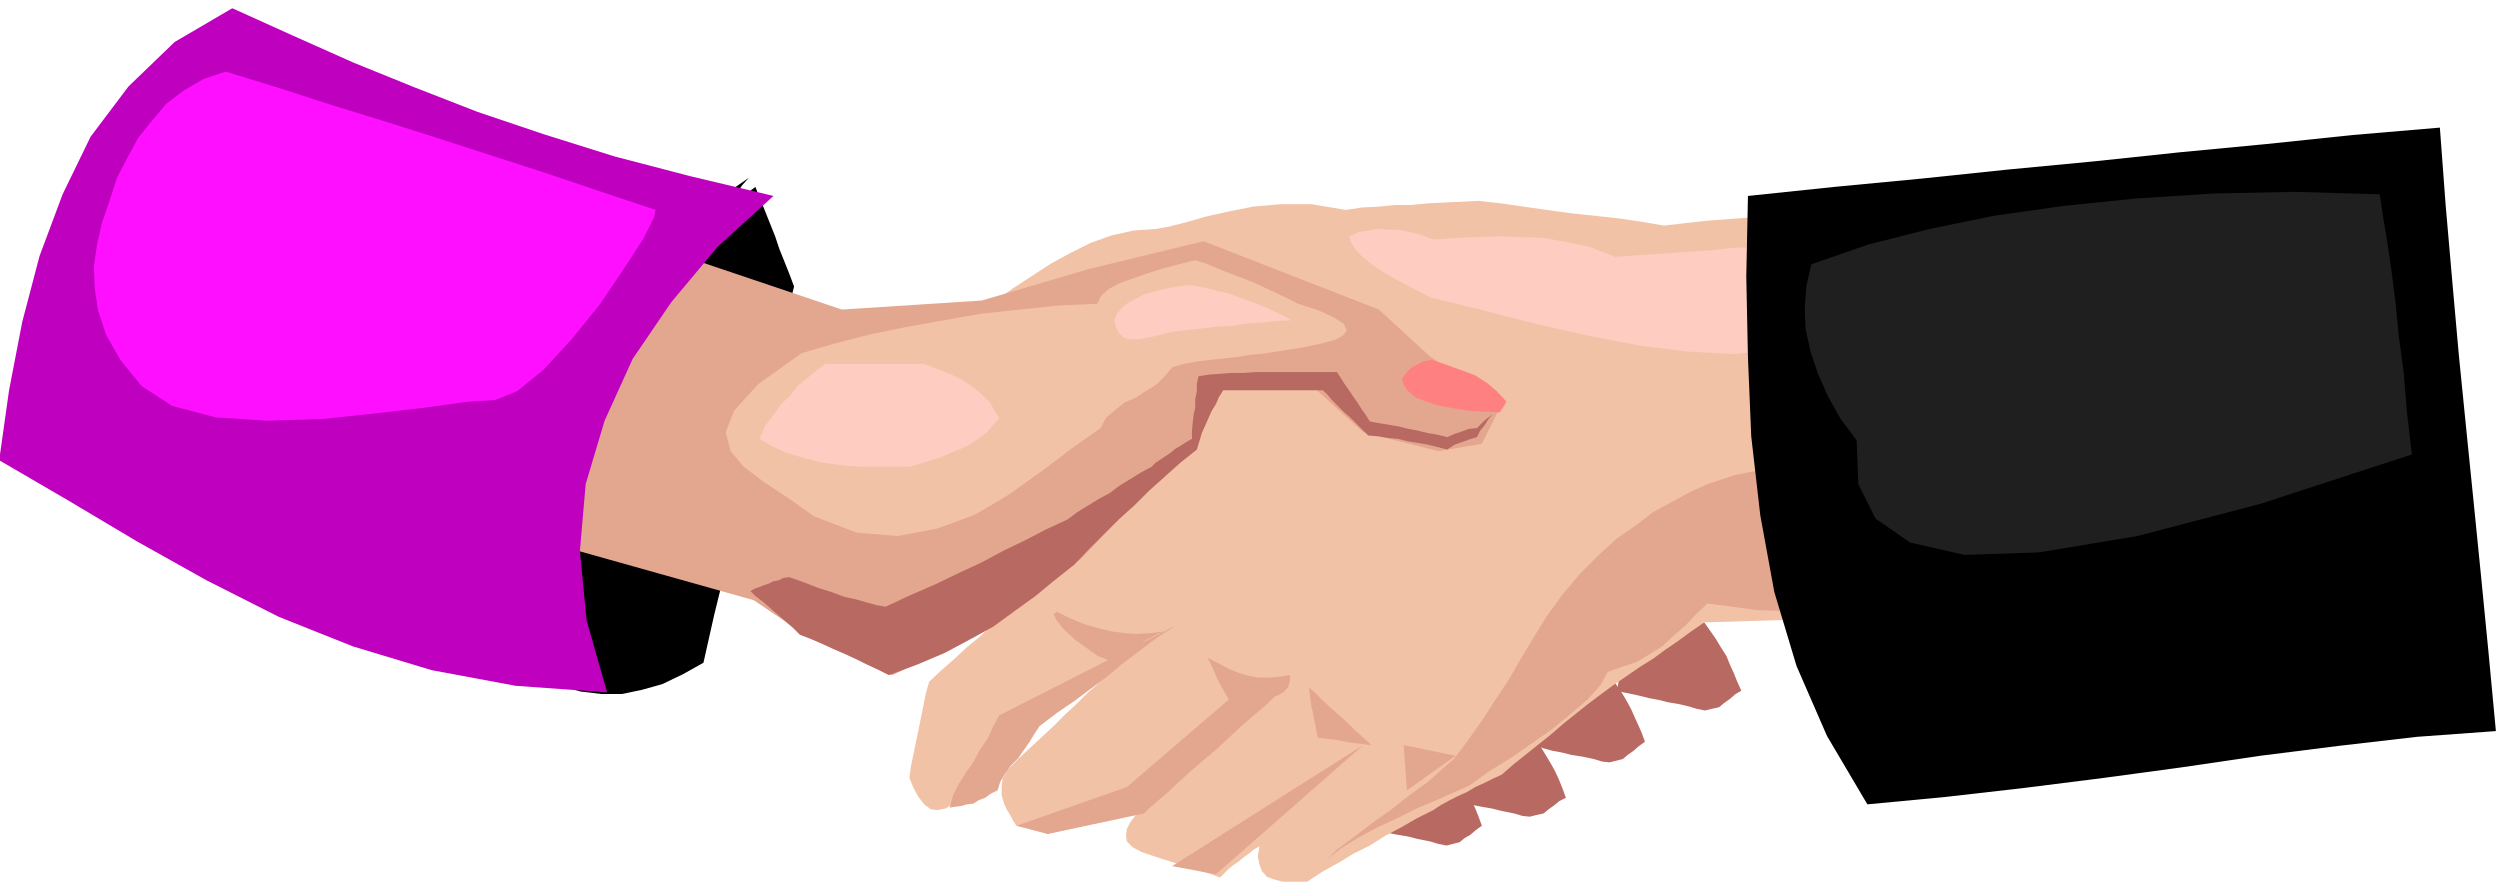 <svg xmlns="http://www.w3.org/2000/svg" fill-rule="evenodd" height="173.465" preserveAspectRatio="none" stroke-linecap="round" viewBox="0 0 3035 1074" width="490.455"><style>.brush1{fill:#000}.pen1{stroke:none}.brush2{fill:#b86961}.brush3{fill:#f2c2a6}.brush4{fill:#e3a68f}</style><path class="pen1 brush1" d="m854 291 7-9 8-8 8-8 8-7 7-9 9-8 7-8 9-7 6 15 6 15 6 15 6 15 5 15 6 15 6 15 6 16-14 57-14 57-14 57-13 57-15 57-13 57-14 57-13 58-25 14-25 12-25 7-24 5h-25l-25-3-25-7-24-9-6-23-4-22-5-23-3-21-5-23-4-22-5-23-4-21 10-36 10-35 10-35 11-34 10-36 11-35 10-35 11-35 25-19 26-18 26-19 26-18 25-19 26-19 26-19 26-18-8 9-7 10-7 9-6 10-7 9-7 9-7 9-6 10z"/><path class="pen1 brush2" d="m2069 756 7 10 7 10 6 10 7 11 4 10 5 11 4 10 5 11-7 4-7 6-7 5-6 5-9 2-8 2-10-2-10-3-13-3-12-2-12-3-11-2-12-3-9-2-10-2-8-2 3-17 7-13 10-13 14-9 15-9 18-8 18-8 21-6z"/><path class="pen1 brush2" d="m1954 820 7 10 7 10 6 10 6 11 4 9 5 11 4 9 4 11-7 5-7 6-7 5-6 5-8 2-8 2-9-1-10-3-14-3-13-2-12-3-11-2-11-3-9-3-10-3-7-2 2-16 7-13 10-13 14-9 15-9 18-8 19-7 21-6z"/><path class="pen1 brush2" d="m1857 888 7 10 7 10 6 10 6 10 5 9 5 11 4 10 4 11-8 4-6 5-7 5-6 5-9 2-8 2-9-1-10-3-15-3-12-3-12-2-10-2-12-3-9-2-9-2-9-2 3-16 7-13 10-13 14-9 15-9 18-8 19-7 21-6z"/><path class="pen1 brush2" d="m1755 922 7 9 7 9 6 10 6 11 5 10 5 11 4 10 4 11-7 5-7 6-7 4-6 5-8 2-8 2-10-2-10-3-15-3-12-3-12-2-10-2-12-3-9-2-9-2-9-2 3-16 7-13 10-13 14-9 15-9 18-8 19-7 21-6z"/><path class="pen1 brush3" d="m2235 255-27 2-27 2-27 2-27 3-27 2-27 2-27 3-26 3-29-5-28-4-28-3-28-3-29-4-28-4-28-4-27-3-21 1-21 1-20 1-20 2h-20l-20 2-20 1-19 3-42-7h-37l-34 3-30 6-27 6-24 7-20 5-16 3-28 2-27 6-25 9-24 12-24 13-23 15-23 15-21 15-4 28-3 29-3 28-2 29-3 27-3 29-3 28-3 30 36-15 37-15 37-14 38-13 36-14 38-13 36-14 38-13-16 14-15 15-15 15-15 15-16 15-15 15-15 15-15 15-14 14-13 15-14 15-12 15-14 14-13 15-13 14-13 15-16 13-16 14-16 13-15 15-16 13-15 14-16 14-15 14-4 14-3 15-3 15-3 15-3 14-3 15-3 14-2 15 5 12 6 11 7 9 8 6 8 1 10-2 10-6 12-12 9-2h10l5-1h5l6-1h6l3-10 3-9 3-9 4-9 3-9 4-9 3-9 4-8 12-8 12-7 12-8 13-7 12-8 12-7 12-8 13-7-15 13-14 14-14 13-14 14-14 13-14 13-14 13-14 14-6 11-1 11v9l3 10 3 7 5 8 3 6 4 6 9 2 10 3 9 2 10 3 14-4 14-4 14-4 14-3 14-4 14-3 14-4 15-3-7 7-6 8-4 8-1 8 1 7 7 7 11 6 18 6 9 3 10 3 9 3 10 3 9 3 10 3 10 3 10 4 5-5 5-5 6-5 6-4 6-5 7-5 6-5 7-4-2 12 2 10 3 8 6 7 8 3 11 3h30l18-12 20-11 18-11 20-10 19-12 19-10 19-11 20-10 9-6 11-6 10-5 11-5 10-6 11-5 10-5 11-5 15-13 15-12 15-12 15-12 15-13 15-12 15-12 16-12 15-11 16-11 16-11 16-10 15-11 16-11 15-11 16-11 132-4 115 23-81-520z"/><path class="pen1 brush4" d="m764 289 258 87 170-11 129-38 140-34 213 83 62 57 87 58-24 48-53 9-91-23-64-58-121 4-28 73-131 136-28 17-24 18-25 18-24 18-27 17-29 18-34 17-37 17-100-45-68-46-242-68 91-372z"/><path class="pen1 brush3" d="m1423 446-9 11-10 10-13 8-12 8-14 6-11 9-11 9-7 13-34 24-37 28-39 28-42 25-46 17-48 9-50-4-52-20-31-22-29-19-25-19-16-19-6-23 10-26 29-32 53-38 41-12 43-11 44-9 45-8 45-8 47-5 47-5 47-2 5-10 9-8 13-7 17-6 17-6 19-6 19-5 20-5 13 4 14 6 15 6 16 6 15 6 17 8 17 8 18 9 25 8 19 9 11 7 4 8-4 6-11 6-19 5-25 5-20 3-19 3-19 2-19 3-20 2-18 2-20 3-18 5z"/><path class="pen1 brush2" d="m1812 503-5 6-5 8-5 6-4 8-10 3-8 3-9 3-9 6-12-3-12-3-12-2-12-2-12-3-12-1-12-2-12-1-8-8-7-7-7-7-7-6-7-7-7-7-6-7-6-6h-121l-5 8-4 9-5 8-4 9-4 9-4 9-3 10-3 10-20 16-19 17-19 17-18 18-19 17-18 18-18 18-18 19-24 19-23 19-25 18-26 19-29 16-30 16-33 14-35 13-14-7-13-6-14-7-13-6-14-6-13-6-14-6-13-5-8-8-8-7-8-7-7-6-8-7-7-6-8-6-6-6 5-3 6-2 5-2 6-2 6-3 6-1 6-3 7-1 17 6 18 7 16 5 16 6 14 3 14 4 11 3 11 2 30-14 30-13 29-14 28-13 26-14 27-13 25-13 26-12 12-9 13-8 13-8 13-7 12-9 13-8 13-8 13-7 5-5 6-4 6-4 6-4 6-5 7-4 6-4 7-4v-10l1-10 1-9 2-9v-10l2-10v-9l2-9 13-2 14-1 13-1h15l14-1h99l4 6 5 8 5 7 6 9 5 7 5 8 5 7 5 8 11 2 12 2 12 2 12 3 11 2 12 3 12 2 12 3 9-4 9-3 8-3 10-1 9-9 10-8z"/><path class="pen1" style="fill:#ff8080" d="m1821 501-19-1-18-1-19-3-17-3-16-5-13-5-10-8-5-8-2-7 6-8 5-5 7-4 8-4 10-2 6 2 9 3 11 4 14 5 13 5 14 9 12 10 12 13-1 1-2 4-3 4-2 4z"/><path class="pen1 brush4" d="m2290 588-24-5-23-4-25-5-25-3-28-2-28 2-31 6-33 11-22 10-22 12-22 12-21 16-23 16-22 20-22 22-22 26-19 26-16 26-15 25-15 26-16 24-16 25-17 24-18 24-14 12-18 16-22 16-23 18-24 17-22 17-19 14-13 13 17-14 21-13 24-13 26-12 24-12 24-10 20-9 18-8 22-16 26-16 26-18 26-18 23-19 21-18 15-17 9-16 17-6 18-6 15-9 16-10 14-13 14-12 13-14 14-13 30 4 30 4 29 1 30 1 28-1h59l32 1-3-20-3-19-3-20-2-19-3-20-2-19-3-20-2-18zm-635 317-179 157-53-10 232-147zm-102-62-3 1-15 14-27 23-30 28-33 28-28 26-21 18-7 7-117 25-38-10 134-47 149-128 36 15zm-126-83-23 15-20 15-20 15-19 16-20 15-20 15-22 15-21 16-6 9-6 10-7 10-7 10-9 9-7 10-6 10-3 10-8 4-7 5-8 3-6 4-8 1-7 2-8 1-6 1 4-15 7-14 9-14 9-13 8-15 9-13 7-15 7-13 214-109z"/><path class="pen1 brush4" d="m1283 743 16 8 17 7 17 5 17 4 15 2 16 1 16-1 16-2-8 3-7 4-8 4-6 5-7 4-7 6-7 4-6 6-11-1-13-5-14-10-14-10-14-13-8-10-4-8 4-3zm283 77-13 2-12 1h-13l-12-2-13-4-12-5-13-7-12-6 3 6 3 6 3 7 3 7 3 6 4 7 4 7 4 7 18-1 16-1 13-3 11-2 8-5 5-6 2-7v-7zm23 15 1 7 1 8 1 8 2 8 1 7 2 8 1 7 2 8 8 1 8 1 8 1 9 2 7 1 9 1 7 1 9 1-10-9-10-9-9-9-9-8-10-9-10-9-9-9-9-8zm178 83-63-13 4 55 59-42z"/><path class="pen1" d="m1740 291-15-6-13-3-14-3h-12l-13-1-12 2-12 2-11 5 2 7 5 8 8 9 11 9 13 9 17 10 19 10 23 12 65 16 66 17 63 14 62 12 57 7 54 3 47-4 42-10V297l-29 1-29 2-29 1-28 3-30 2-28 2-30 2-28 2-31-12-28-6-28-5-27-1-27-1-27 1-27 1-26 2zm-172 98-15-8-15-7-15-6-14-5-16-6-16-4-17-4-16-3-21 3-18 4-15 4-11 6-10 5-7 6-6 7-3 8 1 5 2 6 3 5 5 5 7 2h12l16-3 24-6 17-2 18-2 18-2 18-1 18-3 19-1 18-2 19-1zm-447 53 17 6 17 7 14 7 13 9 10 8 9 9 6 10 6 10-8 9-8 9-11 8-12 8-15 6-16 7-19 6-20 6h-57l-26-2-23-3-23-6-20-6-18-8-15-9 7-16 10-13 9-13 11-10 9-12 11-9 11-9 12-9h119z" style="fill:#ffccc2"/><path class="pen1" style="fill:#bf00bf" d="m939 238-68 62-56 67-47 69-34 75-23 77-7 81 8 84 25 88-111-8-102-19-96-29-90-36-87-44-84-47-84-50-84-49 12-85 16-83 21-80 28-75 34-70 46-61 56-54 70-41 73 33 74 33 74 30 77 30 80 27 86 27 92 24 101 24z"/><path class="pen1 brush1" d="m2122 238-2 98 2 98 4 96 11 96 17 93 27 90 37 85 49 83 95-9 96-11 95-12 96-13 95-14 95-12 95-11 96-7-9-96-9-92-9-90-9-89-9-90-8-90-8-92-7-94-106 9-105 11-105 10-104 11-105 10-105 11-105 10-105 11z"/><path class="pen1" style="fill:#1f1f1f" d="m2199 321-6 26-2 26 1 27 6 27 9 27 12 27 15 27 20 27 2 53 21 42 42 29 66 15 90-3 120-20 149-39 184-60-6-52-4-48-6-45-4-41-5-39-5-34-5-30-4-27-103-3-98 2-94 6-88 9-85 12-78 16-75 19-69 24z"/><path class="pen1" style="fill:#ff0fff" d="m796 255-2 9-13 26-24 37-29 43-34 42-34 37-32 26-27 11-34 2-50 7-60 7-66 7-67 2-62-4-53-14-37-24-26-32-17-30-10-30-4-27-1-27 4-27 6-26 9-26 9-28 13-25 13-24 17-21 17-20 21-16 24-14 27-9 65 20 65 21 65 20 66 21 65 21 65 21 65 22 66 22z"/></svg>
